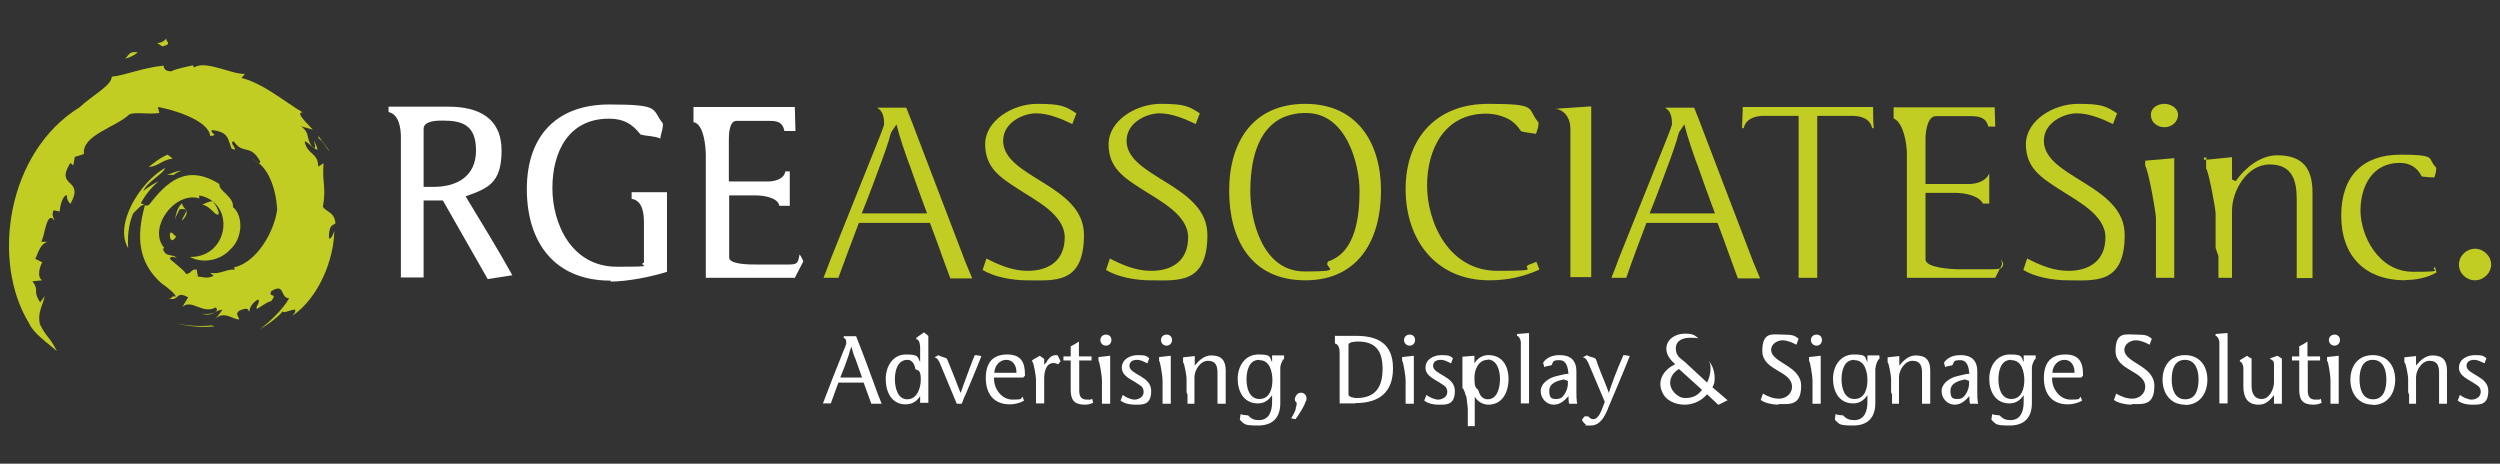 <?xml version="1.0" encoding="UTF-8"?>
<svg xmlns="http://www.w3.org/2000/svg" version="1.1" viewBox="0 0 792 146.9">
  <rect x="0" y="0" width="792" height="146.9" fill="#333333" stroke="none"/>
  <defs>
    <style>
      .cls-1 {
        fill: #fff;
      }

      .cls-2 {
        fill: #c1cd23;
      }
    </style>
  </defs>
  <!-- Generator: Adobe Illustrator 28.6.0, SVG Export Plug-In . SVG Version: 1.2.0 Build 709)  -->
  <g>
    <g id="Layer_1">
      <g>
        <path class="cls-1" d="M154.5,88.4c-4.8-8.3-9.4-16.6-14.2-24.9h-6.1v24.4h-7.2v-44.5c0-2.8-.6-7.2-3.9-7.9v-1.7h19c9.4,0,16.8,3.5,16.8,13.9s-4.4,12-11.4,14.5c5,8.3,10.1,16.5,14.8,25l-7.7,1.2ZM140.3,38.2c-1.7,0-6.1,0-6.1,2.6v18.4h3.2c7.4,0,13.4-3.4,13.4-11.5s-4.3-9.5-10.6-9.5Z"/>
        <path class="cls-1" d="M193.4,88.9c-17.8,0-26.5-12.2-26.5-29s9.4-26.8,26.1-26.8,13.3,1.5,17,6c0,0,0,.4,0,.5,0,1.5-.7,2.8-.8,4.3-1.9-.9-4.3-.7-6.3-1.3-2.7-3.5-5.5-5-10-5-12.8,0-17.9,10.5-17.9,22s6.2,24.9,20.4,24.9,6.1-.3,8.6-1.3v-12.9c0-2.8-.5-6.8-3.9-7.3v-2.1h11.2v25.2c-4.9,1.6-12.7,3.1-17.8,3.1Z"/>
        <path class="cls-1" d="M251.6,88h-28v-38.8c0-2.6-.6-10-3.9-10.5v-4.8h32.1l.2,7.6h-3.5c-.5-2.7-2.1-3.2-4.6-3.2h-10.6c-2.4,0-2.4,4.6-2.4,6.2v13h12.3c2.1,0,5.2-.7,5.6-3.2h1.4v10.9h-3.3c-.5-2.8-5.5-3.3-7.6-3.3h-8.3v19.7c0,2.3,7.2,2.2,8.7,2.2h10.2c2.8,0,2.9-.5,3.4-3.2.5.6.9,1.5,1.2,2.2l-2.8,5.4Z"/>
        <path class="cls-2" d="M301,88c-2.2-5.8-4.2-11.7-6.4-17.4h-22.5c-2.2,5.8-4.4,11.6-6.5,17.4h-4.7c.9-2.2,1.6-4.3,2.5-6.5l14.3-35.7c.4-1,2.4-5.9,2.4-6.5,0-1.7-.3-4.1-2-5v-.2h9c1.2,3,2.4,6,3.5,9l15.2,39.8c.7,1.8,1.5,3.5,2.2,5.3h-7ZM288.1,52.2c-1.5-4.2-3-8.4-4.1-12.8-.5.8-1.1,1.7-1.6,2.4-.4.8-.5,1.7-.8,2.6-.5,1.7-1.2,3.5-1.8,5.3-2.2,6-4.4,12-6.8,17.9h20.7c-1.9-5.1-3.8-10.3-5.6-15.5Z"/>
        <path class="cls-2" d="M325.1,88.8c-4.2,0-10.2-1-13.8-3.3l1.2-3.6c4.1,2.1,8.3,3.9,13.1,3.9,6.8,0,11.7-3.4,11.7-10.6s-9.1-11.6-14.7-15.3c-5.6-3.6-10.5-6.7-10.5-14.2s8.7-12.8,16.5-12.8,8.9.8,12.4,3l-1.3,3.4c-3.5-1.7-7.6-3.4-11.5-3.4s-10.4,2.8-10.4,8.7c0,11.7,25.6,13.9,25.6,29.8s-9.5,14.4-18.3,14.4Z"/>
        <path class="cls-2" d="M364.2,88.8c-4.2,0-10.2-1-13.8-3.3l1.2-3.6c4.1,2.1,8.3,3.9,13.1,3.9,6.9,0,11.7-3.4,11.7-10.6s-9-11.6-14.7-15.3c-5.6-3.6-10.5-6.7-10.5-14.2s8.7-12.8,16.5-12.8,8.9.8,12.4,3l-1.3,3.4c-3.5-1.7-7.6-3.4-11.5-3.4s-10.4,2.8-10.4,8.7c0,11.7,25.6,13.9,25.6,29.8s-9.5,14.4-18.3,14.4Z"/>
        <path class="cls-2" d="M413.5,88.8c-17.1,0-24.1-12.9-24.1-28.4s7.6-27.5,24.1-27.5,24,12.4,24,27.5-6.8,28.4-24,28.4ZM413.9,35.8h-.8c-2.2,0-4.4.5-6.4,1.3-8.9,3.9-10.6,15-10.6,23.6s3.6,25.3,17.2,25.3,5.5-1,7.5-3.2c8.8-2.9,9.9-14.5,9.9-22.4s-3.9-24.6-16.9-24.6Z"/>
        <path class="cls-2" d="M471.8,88.8c-16.9,0-26.5-12.8-26.5-28.9s9.7-27,26.1-27,12.1,1.4,16,5.9c0,.2,0,.3,0,.5,0,.8-.5,2.3-.8,3.1-1.6-.3-3.2-.4-4.7-.8-.6-.9-1.3-1.8-2.1-2.5-2.1-2.1-6.1-3.1-9-3.1-13.1,0-18.7,11.1-18.7,22.8s6.9,27,22.3,27,6.8-.7,10.1-2c.8-.3,1.5-.5,2.2-.9l1,2.5c-5.1,2.3-10.2,3.4-15.8,3.4Z"/>
        <path class="cls-2" d="M497.5,88v-47.2c0-2.1-.8-4.5-2.7-5.6-.2-.2-.9-.5-1.2-.6-.2,0-.4,0-.6,0v-.2c.2,0,.4.2.6,0l10.5-.7v54.1h-6.6Z"/>
        <path class="cls-2" d="M550.5,88c-2.2-5.8-4.2-11.7-6.4-17.4h-22.5c-2.2,5.8-4.4,11.6-6.4,17.4h-4.7c.9-2.2,1.7-4.3,2.5-6.5l14.3-35.7c.4-1,2.4-5.9,2.4-6.5,0-1.7-.3-4.1-2-5v-.2h9c1.2,3,2.4,6,3.5,9l15.2,39.8c.7,1.8,1.5,3.5,2.2,5.3h-7ZM537.7,52.2c-1.5-4.2-3-8.4-4.1-12.8-.5.8-1.1,1.7-1.6,2.4-.4.8-.5,1.7-.8,2.6-.5,1.7-1.2,3.5-1.8,5.3-2.2,6-4.4,12-6.8,17.9h20.7c-1.9-5.1-3.8-10.3-5.6-15.5Z"/>
        <path class="cls-2" d="M593.1,40.6c-.7-3.1-3.6-3.9-6.4-3.9h-11v51.3h-5.9v-51.3h-11c-2.8,0-5.7.9-6.4,3.9h-.5c0-2.2.2-4.5.2-6.7h41.3c0,2.2,0,4.5.2,6.7h-.5Z"/>
        <path class="cls-2" d="M633.7,84.8l-1.6,3.2h-28v-39.2c0-3.1-1-9.9-4.2-11.3v-3.5h32l.2,6.1h-2.2c-.7-2.8-2.8-3.3-5.4-3.3h-11.2c-2.8,0-3.3,5.2-3.3,7.2v14.3h13.7c2.5,0,5.5-.9,6.5-3.4v9.6h-2c-1.3-2.6-6-3.4-8.6-3.4h-9.6v21.1c0,2.7,8.6,3.1,10.5,3.1h10.2c.8,0,2.2,0,3-.3l.6-1.4-.4-1.5.7,1.3c0,.6-.2,1.4-.9,1.7Z"/>
        <path class="cls-2" d="M654.8,88.8c-4.2,0-10.2-1-13.8-3.3l1.2-3.6c4.1,2.1,8.3,3.9,13.1,3.9,6.8,0,11.7-3.4,11.7-10.6s-9.1-11.6-14.7-15.3c-5.6-3.6-10.5-6.7-10.5-14.2s8.7-12.8,16.5-12.8,8.9.8,12.4,3l-1.3,3.4c-3.5-1.7-7.6-3.4-11.5-3.4s-10.4,2.8-10.4,8.7c0,11.7,25.6,13.9,25.6,29.8s-9.5,14.4-18.3,14.4Z"/>
        <path class="cls-2" d="M683,88v-18.9c0-1.9-2.5-15.7-3.4-16.5v-1.7l9.2-.8v37.9h-5.8ZM685.7,40.3c-2.3,0-4.3-1.5-4.3-3.9s2.3-3.5,4.3-3.5,4.3,1.3,4.3,3.5-2,3.9-4.3,3.9Z"/>
        <path class="cls-2" d="M727.6,88v-24.9c0-6.1-1.5-11-8.6-11s-11.9,8.3-11.9,14.6v21.3h-4.3c0-1.9,0-5.1,0-6.9,0,0-.9-2.4-.9-2.6h0v-10.9c0-1.6-2.3-13.7-3-14.2v-2.8h-.7c0,0,0-.7,0-.7h.8v.7l8.1-.8c0,2.4,0,4.7,0,7.1l1.3.5c0,0,0,0,0-.2,2.9-4.1,7.8-8,13-8,8.1,0,11.2,4.1,11.2,11.9v27h-5.1Z"/>
        <path class="cls-2" d="M762.1,88.8c-13,0-20.4-7.8-20.4-20.5s7-19.3,18.8-19.3,8.4,1.2,11.1,3.9c.2.2.2.5.2.6,0,.9-.3,1.8-.6,2.7-1.3,0-2.7-.1-4-.3-1.4-2.9-3.8-4.3-7-4.3-8.6,0-12.4,7.4-12.4,15.1s5.5,19.4,16.7,19.4,5-.5,6.9-1.5l.5,1.7c-2.9,1.7-6.5,2.4-9.8,2.4Z"/>
        <path class="cls-2" d="M784.1,88.8c-2.8,0-5.1-2.2-5.1-5s2.4-5,5.1-5,5.1,2.3,5.1,5-2.4,5-5.1,5Z"/>
        <g>
          <path class="cls-2" d="M68.3,67.7c1.6,1.2,1.2-1.2-.9-4-1.2.1-2.4.7-3.3,1.1,1.7.4,2.9,1.7,4.1,2.9Z"/>
          <path class="cls-2" d="M57.7,64.4c-1.7,1.4-2,3.8-2.3,5.4.2-1.2.9-2.2,1.5-3.5,4.1-.6.7,2.4.8,3.6,3.2-3.4,0-3.7,0-5.5Z"/>
          <path class="cls-2" d="M53.8,74.1c0,3.3,1.7,1.7,2,.7-.7,0-1.5-2-2-.7Z"/>
          <path class="cls-2" d="M99.4,44.4c.3,1.2.7,2.4.2,2.5,1,.9,1.5.9-.2-2.5Z"/>
          <polygon class="cls-2" points="99.6 46.9 98.9 46.3 99.4 46.9 99.6 46.9"/>
          <path class="cls-2" d="M67.8,87.3c-2,1.1-3.2.5-5.1.3l-.4-2.2c-2-.2-1.4,1.2-3.3,1.4-1.2-1.8-4.6-4-5.2-4.9.4-1,1.6-.2,2.2-.3-1.9-1.3-3.5,0-4.4-2.8l.5-.2c-5.5-6.1,3.2-18.3,11.3-15.7-.5-.2-.2-.6-.3-1,11.7,2.2,9.5,19.7-2.9,19.5,3.1,1.8,8.9,1.8,12.8-2.4,4.1-3.8,4-10.8.8-13.4.3-3.4-4.6-5.1-4.3-7.3-10.5-6.6-16.8-.5-22.2,6.5-1.2.9-1.6-.2-2.7-.4,1.4-2.6,3.3-5,5.7-7-1.7.8-3.4,1.9-4.9,3.1,1-2.7,6.6-5.6,6.9-7.3-8.1,4.6-16.2,18-11.7,25.4-.2-3.3,0-7.4,1.6-11,1.4-1.3,2.9-3.3,3.7-2.5-2.7,9.6-2.3,17.9,5.2,24.6,2,1.4,4.5,3.4,4.6,4.3-1.6-.5-.9.8-2.4.6,3.8.9,2.1-2.7,6.3-.4l-1.8,3c3-2.6,6.4,2.5,10.5.2,1.5,1.2-1.1,2.4-4.3,2,3.5,1,3.9-1.1,6.5-1.3-.7,1-1.5,2.1-2.5,3.1,2.9-3,5.6,0,7.8,0,0-.7-2.2-2.4,1.5-3.3,1.6-.4,1.2.6,1.7.8,0-.8.6-2.6,2.7-3.8,1,.6-.7,2-.4,3,1.8-.9,2.9-2.1,4.6-2.5,2.3-2.9-1-.9,0-3.1,4.5-2.9,2.7,2.1,5.7,2.2-2.3,4.1-7.1,8.2-9.4,9.9,2.8-1.7,5.4-3.5,7.4-5.8.2,1.3,6.2-2.7,3.1,1.4,8.3-5.7,13.1-17.8,13.2-26.9-.4,1.3-1,2.8-1.7,2.4,0-4.6,1.2-3.9,2.1-4.8-.5-3.5-2.3-3.2-4-5.1,1.1-6.8-.3-7.4.2-13.9l-1.7,1.1c0-4.5-3.3-3.6-4.3-7.9.2-.4,1.5.7,2.5,1.7-2.4-3.2-.5-4.1-3.6-6.6l3.7,1.1c-2.1-2.4-5.6-5.5-3.2-5.5-5.1-2.9-12.6-9.3-19.4-10.9l1.1-1.3c-3.9.3-12.6-4.5-16.1-2l-.4-.7c-2.4.6-4.7.9-6.9,1.9-3,0-2.2-2.5-2.4-1.8-6.9.7-11.8,3-16.4,3.5,0,2.8-6.3,6-10.2,9.7C2.2,48.2-2.9,82.7,9.2,102.4c1.4,3.2,5.8,6.2,8.8,8.8-2.1-4.4-3.3-4.2-5.4-8.6-.7-3.6.8-5.6,1.6-8.8l-1.5,2c-2.6-4.2,0-3.3-2.4-6.7l3.1-.3c-1.8-1-.8-4.4,0-5.7l-2.2-1.1c1.2-2.9,1.8-4.7,3.8-5.4h-2c1.1-.9,1.7-10.6,4.3-6.6-.2-.8-1.1-1.8-.3-3.4l1.9.4c.2-2.5,1.1-5.1,2.3-5.2-.1,1.4.5,2.1,1.1,2.8,4.7-8.4-5.1-4.9,0-13l.9.8.5-2.7,2.9-.9c-.8-6,10.4-8.6,14.4-12.6,2.2-.8,5.5.1,9.5-.4l-.5-1.9c3.8.6,16,3.9,16.6,9.2,3-.4,0-.6.5-1.9,5.7.6,5,3.2,6.3,5.9,3,1.2-1.4-2.2.7-2.3,2.9,4.4,5.2.5,8.4,6.5-.5,1.1-1.7-.8-2.6-.8,5.2,1.9,7.6,9.7,7.9,15.9-.9,7-6.5,16.8-13.7,18.3l.3.7c-2.8-.2-4.9,1.7-7.8,1,.4.4.9.9,1.4,1.1Z"/>
          <path class="cls-2" d="M54.7,50.2l-1.6-1.2c-2.3.9-4.2,2.5-6,3.9,3.1-.2,3.7-2,7.6-2.7Z"/>
          <path class="cls-2" d="M54.8,55.5c.8-.5,1.6-1.1,2.6-1.4-1.6,0-3,.9-4.5,1.3h1.9Z"/>
          <path class="cls-2" d="M67.8,103.3l-.8-.2c-3.7.4-7.6.1-11.4-.7,4.1,1,8.1,1.4,12.2,1Z"/>
          <path class="cls-2" d="M101,43.9c1.5.9,2.2,3,3.5,4.1l-3.7-5,.2.9Z"/>
          <path class="cls-2" d="M52.9,11.9c-2.3,3.2-4.9.4-1.5,2.8,3.8-.8.4-1.7,1.5-2.8Z"/>
          <path class="cls-2" d="M39.6,18.6c2-.5,3.1-1.3,4.1-2-3-.5-2.8,1-4.1,2Z"/>
        </g>
        <g>
          <path class="cls-1" d="M276,127.8c-.8-2.2-1.6-4.4-2.4-6.6h-8c-.8,2.2-1.6,4.4-2.4,6.6h-2.5c2.1-5.6,4.3-11.1,6.5-16.6.2-.4.9-2.1.9-2.4,0-.6,0-1.6-.8-1.7v-.6h3.9c2.5,6.2,4.8,12.6,7.1,18.9.3.8.7,1.6,1,2.5h-3.3ZM270.8,113.3c-.4-1.1-.8-2.3-1.1-3.5,0,0,0,.2-.1.3-.3.7-.5,1.5-.7,2.3-.8,2.4-1.7,4.8-2.7,7.2h6.9c-.7-2.1-1.5-4.1-2.2-6.2Z"/>
          <path class="cls-1" d="M291.5,127.8v-2.3h0c-1.1,1.7-2.6,2.6-4.6,2.6-4.5,0-6.3-4-6.3-8s2.2-7.8,6.4-7.8,3.6.8,4.5,2.4h0v-4.7c0-.7-.2-2.5-1.2-2.5v-.5l2.4-1.7,1.4,1.1v21.2h-2.6ZM290,117c-.2-1.4-.9-3-2.5-3-3.2,0-4,3.5-4,6.1s.8,6.4,3.9,6.4,4.3-3.5,4.3-6.2-.5-2.9-1.6-3.3Z"/>
          <path class="cls-1" d="M305.7,125.3c-.4.9-.7,1.8-1,2.6h-1.6c-1.7-4.2-3.5-8.3-5.2-12.5-.4-.9-.8-2-1.9-2.2l1.4-.7c.3.5,2.3.7,2.6,1.2.2.4.4,1,.6,1.4.7,1.8,1.5,3.7,2.2,5.5.5,1.3,1,2.6,1.5,3.9,0,0,0-.2.1-.2.4-1,.7-2.1,1.1-3.1,1.1-2.9,2.1-5.8,3.3-8.7.7,0,1.4.2,2.1.3-1.6,4.2-3.4,8.3-5.1,12.4Z"/>
          <path class="cls-1" d="M324.2,119.6h-9.3v.4c0,3.2,2.4,6.6,5.9,6.6s2.3-.3,3.2-.9c0,.2.4,1.1.4,1.3,0,0,0,0-.1,0-1.3.7-2.9,1.1-4.4,1.1-5.1,0-7.6-3.4-7.6-8.3s2.2-7.5,6.8-7.5,5.6,2.8,5.6,6.3v.5c0,0-.4.2-.4.3ZM322,117.8c0-2-1.1-3.8-3.2-3.8s-3.7,1.8-3.8,4.1h7v-.3Z"/>
          <path class="cls-1" d="M335.2,115.4c-.4-.2-.9-.4-1.4-.4-2.5,0-3,2.9-3,4.9v7.9h-2.6v-7.6c0-.8-.7-5.6-1.2-5.6v-.5l2.4-1.4,1.4,1v1.8c.2-.2.4-.4.6-.6.2-.2.3-.6.5-.8.7-1,1.5-1.6,2.7-1.6s.2,0,.3,0c.3,0,.9,1.7,1.1,2-.3.2-.5.7-.8.9Z"/>
          <path class="cls-1" d="M343.7,128.2c-3.4,0-4.5-1.5-4.5-4.7v-9.3h-2.3v-1.3h2.3v-3.2c.9-.4,1.7-.9,2.6-1.5v4.7h4v1.3h-3.9v9.5c0,1.7.5,2.9,2.4,2.9s1.1,0,1.7-.3l.3,1.3c-.8.4-1.6.6-2.5.6Z"/>
          <path class="cls-1" d="M349.1,127.8v-7.5c0-.8-.7-5.8-1.1-6v-1.2l3.7-.4v15.2h-2.6ZM350.4,109.5c-1.1,0-1.8-.8-1.8-1.8s.8-1.7,1.8-1.7,1.7.7,1.7,1.7-.7,1.8-1.7,1.8Z"/>
          <path class="cls-1" d="M359.4,128.2c-1.5,0-3.3-.4-4.4-1.3l.7-1.8c.8.7,2.6,1.5,3.7,1.5s2.9-.7,2.9-2.4-1-2-2-2.7c-1.8-1.3-4.9-2.3-4.9-5s2.6-4,5.1-4,2.7.3,3.6,1l-.6,1.6c-1.1-.5-2.1-1.1-3.3-1.1s-2.4.5-2.4,1.9c0,2.8,6.9,3.2,6.9,7.9s-2.8,4.4-5.5,4.4Z"/>
          <path class="cls-1" d="M368.3,127.8v-7.5c0-.8-.7-5.8-1.1-6v-1.2l3.7-.4v15.2h-2.6ZM369.6,109.5c-1.1,0-1.8-.8-1.8-1.8s.8-1.7,1.8-1.7,1.7.7,1.7,1.7-.7,1.8-1.7,1.8Z"/>
          <path class="cls-1" d="M385.7,127.8v-9.7c0-2.1-.5-3.8-3-3.8s-4.3,3-4.3,5.2v8.4h-2.2v-2.9l-.3-.7h0c0-1.5,0-3,0-4.4,0-.7-.7-5-1.1-5.1v-1.6l3.7-.4c0,1,0,2,0,3h0c1.3-1.6,3-3.2,5.2-3.2,3.3,0,4.6,1.6,4.6,4.8v10.5h-2.6Z"/>
          <path class="cls-1" d="M405.6,116.6v11.1c0,4.6-2.4,7.1-7,7.1s-4.3-.4-5.8-1.8c0,0,0-.1,0-.2,0-.5.2-1,.2-1.6.7.3,1.6.3,2.4.4,1,1.1,2,1.5,3.4,1.5,3.3,0,4.2-2.9,4.2-5.7v-2.2h0c-1.1,1.6-2.5,2.6-4.5,2.6-4.5,0-6.4-3.8-6.4-7.8s2.3-7.7,6.6-7.7,3.4.9,4.3,2.4h0v-2.1h3.8v1.1c-.6.2-1.2,2.1-1.2,2.7ZM398.9,114c-3.3,0-4,3.6-4,6.2s.8,6.2,4.1,6.2,4.1-3.4,4.1-5.9-.7-6.4-4.1-6.4Z"/>
          <path class="cls-1" d="M413.6,127.1c0,1-2.5,4.9-3.2,5.7l-1.4-.3c.4-.4,1.5-2.5,1.5-3.1s.2-.6.2-.7h0c0-.4.1-.7.1-1s0-.1,0-.1c-.4-.3-.6-.7-.6-1.1s.2-.7.3-1c.4-.7.9-1.1,1.7-1.1s1.7.7,1.7,1.7-.1.8-.3,1.2Z"/>
          <path class="cls-1" d="M429.3,127.8h-4.9v-16c0-1.1-.2-2.7-1.5-3v-2.4h6.8c7.1,0,11.6,2.7,11.6,10.3s-4.4,11-11.9,11ZM430.3,108.2c-.7,0-3.1,0-3.1,1.1v15.7c0,.8,1.9,1.1,2.5,1.1,6.2,0,8.3-3.6,8.3-9.3s-2.3-8.6-7.7-8.6Z"/>
          <path class="cls-1" d="M445.3,127.8v-7.5c0-.8-.7-5.8-1.1-6v-1.2l3.7-.4v15.2h-2.6ZM446.6,109.5c-1.1,0-1.8-.8-1.8-1.8s.8-1.7,1.8-1.7,1.7.7,1.7,1.7-.7,1.8-1.7,1.8Z"/>
          <path class="cls-1" d="M455.6,128.2c-1.5,0-3.3-.4-4.4-1.3l.7-1.8c.8.7,2.6,1.5,3.7,1.5s2.9-.7,2.9-2.4-1-2-2-2.7c-1.8-1.3-4.9-2.3-4.9-5s2.6-4,5.1-4,2.7.3,3.6,1l-.6,1.6c-1.1-.5-2-1.1-3.3-1.1s-2.4.5-2.4,1.9c0,2.8,6.9,3.2,6.9,7.9s-2.8,4.4-5.5,4.4Z"/>
          <path class="cls-1" d="M471.6,128.2c-1.8,0-3.4-.9-4.4-2.5h0v9.3h-2.2c0-1.7,0-3.6,0-5.2,0-1.2-.3-2.6-.4-3.8,0-.3,0-.3-.2-.6-.2-.5-.6-2.3-1.1-2.4v-10l3.8-.3c0,.7,0,1.6,0,2.4h0c1-1.6,2.5-2.6,4.4-2.6,4.5,0,6.4,3.5,6.4,7.6s-1.9,8.1-6.4,8.1ZM471.3,114c-3,0-4.2,3.2-4.2,5.7s.3,3.2,1.2,3.8c.4,1.5,1.2,3,3,3,3.2,0,3.9-4,3.9-6.5s-.9-6.1-3.9-6.1Z"/>
          <path class="cls-1" d="M481.8,127.8v-19.4c0-.6-.5-1.9-1.2-2v-.6l3.8-.3v22.3h-2.6Z"/>
          <path class="cls-1" d="M497.1,127.8c-.2-.4-.2-1.8-.2-2.3-1.3,1.4-2.6,2.7-4.7,2.7s-4.1-1.8-4.1-4.3,2.7-4.3,5.2-4.8c1.1-.2,2.5-.7,3.6-.7-.2-1.8-.5-4.3-2.9-4.3s-1.8.6-2.5,1.6c-.5.2-1.9.3-2.3.6,0-.5-.3-.9-.3-1.3s0-.1,0-.2c0,0,.5-.6.6-.7,1.3-1.2,2.9-1.6,4.6-1.6,3.4,0,5.3,1.6,5.3,5.2v6.3c0,.8,0,3.2.3,3.9h-2.7ZM496.8,120.7l-1.4-.5c-1.9.4-4.6,1.1-4.6,3.6s.9,2.6,2.3,2.6,2-.7,2.6-1.6c.7-1.1,1.1-2.5,1-3.7v-.3Z"/>
          <path class="cls-1" d="M509.4,129.5c-1.1,2.5-2.4,5.3-5.5,5.3s-1.1,0-1.5-.3c-.4-.3-1.2-1-1.2-1.6l.8-1h1.1c.5.4.9.9,1.6.9,1.8,0,2.7-2.9,3.2-4.2.2-.4.3-.9.5-1.3l-5-11.8c-.4-.9-.9-2.2-2-2.3l1.4-.7c.2.5,2.5.7,2.7,1.2.2.3.5,1.1.6,1.6.7,1.9,1.5,3.9,2.3,5.8.4,1.1.9,2.2,1.3,3.4.4-1.6,1.1-3.1,1.6-4.7.9-2.4,1.9-4.8,3-7.3.7,0,1.4.2,2,.3-2.2,5.6-4.6,11.1-6.9,16.6Z"/>
          <path class="cls-1" d="M544.3,128.2l-3.5-3.3c-1.8,2.1-4.4,3.3-7.1,3.3s-6-1.1-7.2-4.2c-.3-.7-.5-1.5-.5-2.3,0-2.9,2.1-5.1,4.7-6.3-1.4-1.3-2.8-2.8-2.8-4.9,0-3.1,3-4.8,5.8-4.8s3.1.5,4.4,1.5c-.8-.2-1.7-.2-2.6-.2-2.3,0-4.6.8-4.6,3.4s1.8,3.3,2.9,4.3l7,6.5c.7-1.3,1.1-3.1,1.1-4.5s-.2-1.7-.6-2.4c1.2,1.3,1.9,3.5,1.9,5.3s-.2,2.1-.7,3.1l4.8,4.1-2.8,1.4ZM531.9,116.9c-1.7,1-2.8,2.5-2.8,4.5s2.2,4.7,4.8,4.7,4.1-1,5.3-2.6l-7.3-6.6Z"/>
          <path class="cls-1" d="M563.3,128.2c-1.6,0-4.3-.5-5.5-1.5l.7-2c1.5.9,3.3,1.6,5.1,1.6s4.1-1.2,4.1-3.8c0-5.1-9.4-5-9.4-11.3s3.3-5.2,6.5-5.2,3.7.3,5,1.3l-.7,1.9c-1.3-.7-3-1.4-4.4-1.4s-3.6,1-3.6,3c0,4.2,9.5,5,9.5,11.4s-3.6,5.8-7.1,5.8Z"/>
          <path class="cls-1" d="M574.2,127.8v-7.5c0-.8-.7-5.8-1.1-6v-1.2l3.7-.4v15.2h-2.6ZM575.5,109.5c-1.1,0-1.8-.8-1.8-1.8s.8-1.7,1.8-1.7,1.7.7,1.7,1.7-.7,1.8-1.7,1.8Z"/>
          <path class="cls-1" d="M594.1,116.6v11.1c0,4.6-2.4,7.1-7,7.1s-4.3-.4-5.8-1.8c0,0,0-.1,0-.2,0-.5.2-1,.2-1.6.7.3,1.6.3,2.4.4,1,1.1,2,1.5,3.5,1.5,3.3,0,4.2-2.9,4.2-5.7v-2.2h0c-1.1,1.6-2.5,2.6-4.5,2.6-4.5,0-6.4-3.8-6.4-7.8s2.3-7.7,6.6-7.7,3.4.9,4.3,2.4h0v-2.1h3.8v1.1c-.6.2-1.2,2.1-1.2,2.7ZM587.4,114c-3.3,0-4,3.6-4,6.2s.8,6.2,4.1,6.2,4.1-3.4,4.1-5.9-.7-6.4-4.1-6.4Z"/>
          <path class="cls-1" d="M608.9,127.8v-9.7c0-2.1-.5-3.8-3-3.8s-4.3,3-4.3,5.2v8.4h-2.2v-2.9l-.3-.7h0c0-1.5,0-3,0-4.4,0-.7-.7-5-1.1-5.1v-1.6l3.7-.4c0,1,0,2,0,3h0c1.3-1.6,3-3.2,5.2-3.2,3.3,0,4.6,1.6,4.6,4.8v10.5h-2.6Z"/>
          <path class="cls-1" d="M624.1,127.8c-.2-.4-.2-1.8-.2-2.3-1.3,1.4-2.6,2.7-4.7,2.7s-4.1-1.8-4.1-4.3,2.7-4.3,5.2-4.8c1.1-.2,2.5-.7,3.6-.7-.2-1.8-.5-4.3-2.9-4.3s-1.8.6-2.5,1.6c-.5.2-1.9.3-2.3.6,0-.5-.3-.9-.3-1.3s0-.1,0-.2c0,0,.5-.6.6-.7,1.3-1.2,2.9-1.6,4.6-1.6,3.4,0,5.3,1.6,5.3,5.2v6.3c0,.8,0,3.2.3,3.9h-2.7ZM623.9,120.7l-1.4-.5c-1.9.4-4.6,1.1-4.6,3.6s.9,2.6,2.3,2.6,2-.7,2.6-1.6c.7-1.1,1.1-2.5,1-3.7v-.3Z"/>
          <path class="cls-1" d="M643.7,116.6v11.1c0,4.6-2.4,7.1-7,7.1s-4.3-.4-5.8-1.8c0,0,0-.1,0-.2,0-.5.2-1,.2-1.6.7.3,1.6.3,2.4.4,1,1.1,2,1.5,3.4,1.5,3.3,0,4.2-2.9,4.2-5.7v-2.2h0c-1.1,1.6-2.5,2.6-4.5,2.6-4.5,0-6.4-3.8-6.4-7.8s2.3-7.7,6.6-7.7,3.4.9,4.3,2.4h0v-2.1h3.8v1.1c-.6.2-1.2,2.1-1.2,2.7ZM637.1,114c-3.3,0-4,3.6-4,6.2s.8,6.2,4.1,6.2,4.1-3.4,4.1-5.9-.7-6.4-4.1-6.4Z"/>
          <path class="cls-1" d="M659.4,119.6h-9.3v.4c0,3.2,2.4,6.6,5.9,6.6s2.3-.3,3.2-.9c0,.2.4,1.1.4,1.3,0,0,0,0-.1,0-1.3.7-2.9,1.1-4.4,1.1-5.1,0-7.6-3.4-7.6-8.3s2.2-7.5,6.8-7.5,5.6,2.8,5.6,6.3v.5c0,0-.4.2-.4.3ZM657.2,117.8c0-2-1.1-3.8-3.2-3.8s-3.7,1.8-3.8,4.1h7v-.3Z"/>
          <path class="cls-1" d="M675.2,128.2c-1.6,0-4.3-.5-5.5-1.5l.7-2c1.5.9,3.3,1.6,5.1,1.6s4.1-1.2,4.1-3.8c0-5.1-9.4-5-9.4-11.3s3.3-5.2,6.5-5.2,3.7.3,5,1.3l-.7,1.9c-1.3-.7-3-1.4-4.4-1.4s-3.6,1-3.6,3c0,4.2,9.5,5,9.5,11.4s-3.6,5.8-7.1,5.8Z"/>
          <path class="cls-1" d="M692.2,128.2c-4.6,0-7.1-3.6-7.1-7.9s2.4-7.8,7.1-7.8,7.1,3.5,7.1,7.8-2.4,8-7.1,8ZM692.2,114c-3.5,0-4.2,3.4-4.2,6.2s.8,6.3,4.3,6.3,4.2-3.5,4.2-6.3-.9-6.2-4.3-6.2Z"/>
          <path class="cls-1" d="M703.1,127.8v-19.4c0-.6-.5-1.9-1.2-2v-.6l3.8-.3v22.3h-2.6Z"/>
          <path class="cls-1" d="M720.4,127.8v-2.6h0c-1.3,1.6-2.6,3-4.8,3-3.8,0-4.9-2.5-4.9-5.9v-5.9c0-.6-.5-1.8-1.1-1.9v-.4l2.3-1.4.3.3,1.1.6v8.6c0,2.1.7,4.2,3.2,4.2s3.9-3.2,3.9-5.3v-5.9c0-.7-.5-1.3-1.2-1.4v-.3l2.3-.8,1.4.9v14.3h-2.6Z"/>
          <path class="cls-1" d="M732.9,128.2c-3.4,0-4.5-1.5-4.5-4.7v-9.3h-2.3v-1.3h2.3v-3.2c.9-.4,1.7-.9,2.6-1.5v4.7h4v1.3h-3.9v9.5c0,1.7.5,2.9,2.4,2.9s1.1,0,1.7-.3l.3,1.3c-.8.4-1.6.6-2.5.6Z"/>
          <path class="cls-1" d="M738.3,127.8v-7.5c0-.8-.6-5.8-1.1-6v-1.2l3.7-.4v15.2h-2.6ZM739.6,109.5c-1.1,0-1.8-.8-1.8-1.8s.8-1.7,1.8-1.7,1.7.7,1.7,1.7-.7,1.8-1.7,1.8Z"/>
          <path class="cls-1" d="M751.7,128.2c-4.6,0-7.1-3.6-7.1-7.9s2.4-7.8,7.1-7.8,7.1,3.5,7.1,7.8-2.4,8-7.1,8ZM751.7,114c-3.5,0-4.2,3.4-4.2,6.2s.8,6.3,4.3,6.3,4.2-3.5,4.2-6.3-.9-6.2-4.3-6.2Z"/>
          <path class="cls-1" d="M772.7,127.8v-9.7c0-2.1-.5-3.8-3-3.8s-4.3,3-4.3,5.2v8.4h-2.2v-2.9l-.3-.7h0c0-1.5,0-3,0-4.4,0-.7-.7-5-1.2-5.1v-1.6l3.7-.4c0,1,0,2,0,3h0c1.3-1.6,3-3.2,5.2-3.2,3.3,0,4.6,1.6,4.6,4.8v10.5h-2.6Z"/>
          <path class="cls-1" d="M783,128.2c-1.5,0-3.3-.4-4.4-1.3l.7-1.8c.8.7,2.6,1.5,3.7,1.5s2.9-.7,2.9-2.4-1-2-2-2.7c-1.8-1.3-4.9-2.3-4.9-5s2.6-4,5.1-4,2.7.3,3.6,1l-.6,1.6c-1.1-.5-2.1-1.1-3.3-1.1s-2.4.5-2.4,1.9c0,2.8,6.9,3.2,6.9,7.9s-2.8,4.4-5.5,4.4Z"/>
        </g>
      </g>
    </g>
  </g>
</svg>